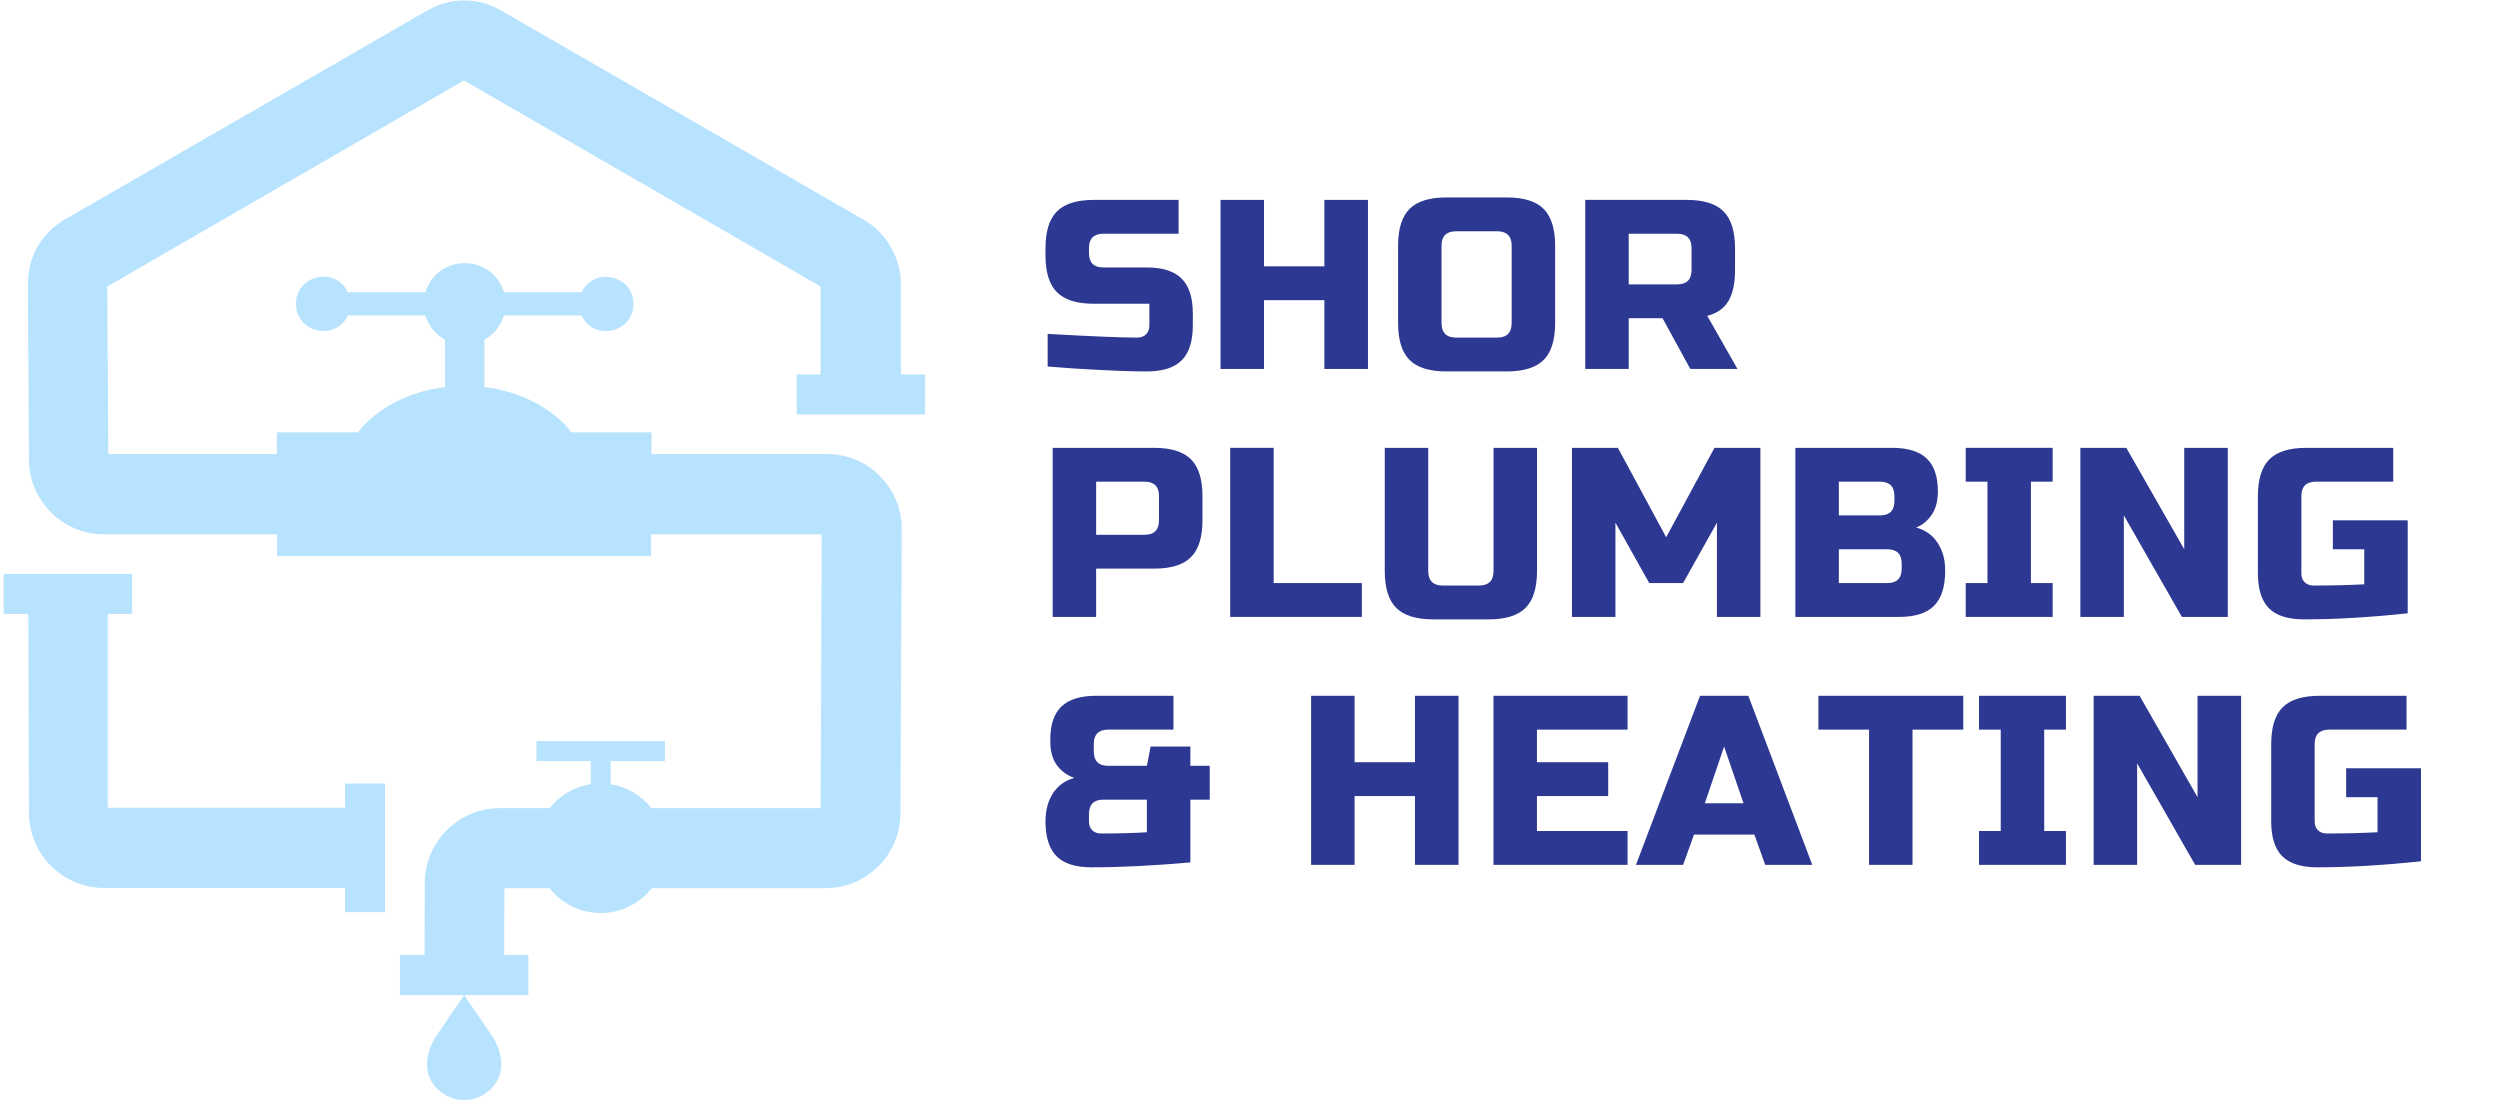 <svg xmlns="http://www.w3.org/2000/svg" xmlns:xlink="http://www.w3.org/1999/xlink" width="508" zoomAndPan="magnify" viewBox="0 0 381 169.5" height="226" preserveAspectRatio="xMidYMid meet" version="1.0"><defs><g/><clipPath id="4d5622a928"><path d="M 0.559 0 L 141 0 L 141 168 L 0.559 168 Z M 0.559 0 " clip-rule="nonzero"/></clipPath></defs><g clip-path="url(#4d5622a928)"><path fill="#b8e3ff" d="M 125.062 57.004 L 125.062 43.664 L 97.918 27.98 L 70.703 12.262 L 43.492 27.98 L 16.344 43.664 L 16.512 69.203 L 42.184 69.203 L 42.184 65.883 L 54.551 65.883 C 57.367 62.266 62.191 59.684 67.82 58.98 L 67.82 51.773 C 66.414 51.004 65.309 49.664 64.84 48.09 L 53.008 48.09 C 51.133 52.043 45.102 50.703 45.102 46.312 C 45.102 41.891 51.133 40.547 53.008 44.535 L 64.84 44.535 C 66.617 38.637 75.027 38.637 76.805 44.535 L 88.633 44.535 C 90.543 40.582 96.543 41.922 96.543 46.312 C 96.543 50.738 90.512 52.078 88.633 48.09 L 76.805 48.09 C 76.336 49.664 75.262 50.973 73.82 51.773 L 73.82 58.98 C 79.449 59.684 84.277 62.266 87.094 65.883 L 99.293 65.883 L 99.293 69.203 L 126.035 69.203 C 127.578 69.203 129.02 69.504 130.426 70.074 C 131.801 70.645 133.039 71.48 134.113 72.586 C 135.184 73.66 136.023 74.898 136.59 76.309 C 137.16 77.68 137.43 79.156 137.43 80.699 L 137.227 123.965 C 137.227 127.113 135.922 129.961 133.879 132.008 C 131.801 134.086 128.949 135.359 125.832 135.359 L 99.324 135.359 C 97.516 137.672 94.699 139.145 91.551 139.145 C 88.398 139.145 85.586 137.672 83.773 135.359 L 76.871 135.359 L 76.836 145.547 L 80.523 145.547 L 80.523 151.645 L 70.738 151.645 L 74.859 157.68 C 76.668 160.324 77.141 163.645 74.859 165.922 C 72.582 168.203 68.895 168.203 66.617 165.922 C 64.336 163.645 64.805 160.324 66.617 157.68 L 70.738 151.645 L 60.953 151.645 L 60.953 145.547 L 64.707 145.547 L 64.738 134.555 C 64.738 131.402 66.047 128.555 68.09 126.512 C 70.168 124.434 73.016 123.16 76.133 123.16 L 83.773 123.16 C 85.281 121.25 87.496 119.875 90.043 119.508 L 90.043 115.988 L 81.762 115.988 L 81.762 112.938 C 88.934 112.938 94.164 112.938 101.336 112.938 L 101.336 115.988 L 93.059 115.988 L 93.059 119.508 C 95.57 119.91 97.781 121.25 99.293 123.16 L 125.062 123.16 L 125.23 81.434 L 99.223 81.434 L 99.223 84.754 L 42.219 84.754 L 42.219 81.434 L 15.809 81.434 C 12.691 81.434 9.844 80.16 7.766 78.082 C 5.723 76.039 4.414 73.191 4.414 70.039 L 4.246 43.328 C 4.246 41.254 4.75 39.273 5.723 37.598 C 6.691 35.891 8.133 34.449 9.945 33.41 L 37.492 17.523 L 65.039 1.641 C 66.852 0.602 68.793 0.062 70.738 0.062 C 72.68 0.062 74.66 0.602 76.434 1.641 L 103.984 17.523 L 131.531 33.445 L 131.566 33.445 C 133.34 34.449 134.75 35.891 135.754 37.633 C 136.758 39.375 137.297 41.285 137.297 43.328 L 137.297 57.07 L 140.98 57.07 L 140.98 63.172 L 121.41 63.172 L 121.41 57.07 L 125.062 57.07 Z M 58.672 119.406 L 52.574 119.406 L 52.574 123.094 L 16.414 123.094 L 16.414 93.566 L 20.133 93.566 L 20.133 87.469 L 0.559 87.469 L 0.559 93.566 L 4.312 93.566 L 4.414 123.93 C 4.449 127.082 5.723 129.93 7.766 131.973 C 9.844 134.02 12.691 135.324 15.809 135.324 L 52.574 135.324 L 52.574 139.012 L 58.672 139.012 Z M 125.465 43.898 Z M 125.465 43.898 " fill-opacity="1" fill-rule="evenodd"/></g><g fill="#2c3892" fill-opacity="1"><g transform="translate(158.224, 56.23)"><g><path d="M 1.438 -5.344 C 8.156 -4.969 12.707 -4.781 15.094 -4.781 C 15.656 -4.781 16.102 -4.945 16.438 -5.281 C 16.77 -5.613 16.938 -6.062 16.938 -6.625 L 16.938 -9.938 L 8.469 -9.938 C 5.895 -9.938 4.023 -10.52 2.859 -11.688 C 1.691 -12.852 1.109 -14.723 1.109 -17.297 L 1.109 -18.406 C 1.109 -20.977 1.691 -22.848 2.859 -24.016 C 4.023 -25.18 5.895 -25.766 8.469 -25.766 L 21.391 -25.766 L 21.391 -20.609 L 9.938 -20.609 C 8.469 -20.609 7.734 -19.875 7.734 -18.406 L 7.734 -17.672 C 7.734 -16.203 8.469 -15.469 9.938 -15.469 L 16.562 -15.469 C 18.969 -15.469 20.734 -14.898 21.859 -13.766 C 22.992 -12.641 23.562 -10.875 23.562 -8.469 L 23.562 -6.625 C 23.562 -4.219 22.992 -2.445 21.859 -1.312 C 20.734 -0.188 18.969 0.375 16.562 0.375 C 15.312 0.375 13.988 0.348 12.594 0.297 L 9.203 0.141 C 6.703 0.023 4.113 -0.145 1.438 -0.375 Z M 1.438 -5.344 "/></g></g></g><g fill="#2c3892" fill-opacity="1"><g transform="translate(183.806, 56.23)"><g><path d="M 24.672 0 L 18.031 0 L 18.031 -10.484 L 8.828 -10.484 L 8.828 0 L 2.203 0 L 2.203 -25.766 L 8.828 -25.766 L 8.828 -15.641 L 18.031 -15.641 L 18.031 -25.766 L 24.672 -25.766 Z M 24.672 0 "/></g></g></g><g fill="#2c3892" fill-opacity="1"><g transform="translate(211.597, 56.23)"><g><path d="M 18.781 -18.781 C 18.781 -20.25 18.039 -20.984 16.562 -20.984 L 10.312 -20.984 C 8.832 -20.984 8.094 -20.25 8.094 -18.781 L 8.094 -7 C 8.094 -5.52 8.832 -4.781 10.312 -4.781 L 16.562 -4.781 C 18.039 -4.781 18.781 -5.52 18.781 -7 Z M 25.406 -7 C 25.406 -4.414 24.82 -2.539 23.656 -1.375 C 22.488 -0.207 20.613 0.375 18.031 0.375 L 8.828 0.375 C 6.254 0.375 4.383 -0.207 3.219 -1.375 C 2.051 -2.539 1.469 -4.414 1.469 -7 L 1.469 -18.781 C 1.469 -21.352 2.051 -23.223 3.219 -24.391 C 4.383 -25.555 6.254 -26.141 8.828 -26.141 L 18.031 -26.141 C 20.613 -26.141 22.488 -25.555 23.656 -24.391 C 24.82 -23.223 25.406 -21.352 25.406 -18.781 Z M 25.406 -7 "/></g></g></g><g fill="#2c3892" fill-opacity="1"><g transform="translate(239.388, 56.23)"><g><path d="M 2.203 -25.766 L 17.672 -25.766 C 20.242 -25.766 22.113 -25.18 23.281 -24.016 C 24.445 -22.848 25.031 -20.977 25.031 -18.406 L 25.031 -15.094 C 25.031 -13.051 24.691 -11.469 24.016 -10.344 C 23.348 -9.219 22.273 -8.469 20.797 -8.094 L 25.406 0 L 18.219 0 L 13.984 -7.734 L 8.828 -7.734 L 8.828 0 L 2.203 0 Z M 18.406 -18.406 C 18.406 -19.875 17.672 -20.609 16.203 -20.609 L 8.828 -20.609 L 8.828 -12.891 L 16.203 -12.891 C 17.672 -12.891 18.406 -13.625 18.406 -15.094 Z M 18.406 -18.406 "/></g></g></g><g fill="#2c3892" fill-opacity="1"><g transform="translate(158.224, 94.017)"><g><path d="M 2.203 -25.766 L 17.672 -25.766 C 20.242 -25.766 22.113 -25.18 23.281 -24.016 C 24.445 -22.848 25.031 -20.977 25.031 -18.406 L 25.031 -14.719 C 25.031 -12.145 24.445 -10.273 23.281 -9.109 C 22.113 -7.941 20.242 -7.359 17.672 -7.359 L 8.828 -7.359 L 8.828 0 L 2.203 0 Z M 18.406 -18.406 C 18.406 -19.875 17.672 -20.609 16.203 -20.609 L 8.828 -20.609 L 8.828 -12.516 L 16.203 -12.516 C 17.672 -12.516 18.406 -13.25 18.406 -14.719 Z M 18.406 -18.406 "/></g></g></g><g fill="#2c3892" fill-opacity="1"><g transform="translate(185.279, 94.017)"><g><path d="M 8.828 -5.156 L 22.266 -5.156 L 22.266 0 L 2.203 0 L 2.203 -25.766 L 8.828 -25.766 Z M 8.828 -5.156 "/></g></g></g><g fill="#2c3892" fill-opacity="1"><g transform="translate(208.836, 94.017)"><g><path d="M 18.781 -25.766 L 25.406 -25.766 L 25.406 -7 C 25.406 -4.414 24.82 -2.539 23.656 -1.375 C 22.488 -0.207 20.613 0.375 18.031 0.375 L 9.578 0.375 C 6.992 0.375 5.117 -0.207 3.953 -1.375 C 2.785 -2.539 2.203 -4.414 2.203 -7 L 2.203 -25.766 L 8.828 -25.766 L 8.828 -7 C 8.828 -5.52 9.566 -4.781 11.047 -4.781 L 16.562 -4.781 C 18.039 -4.781 18.781 -5.52 18.781 -7 Z M 18.781 -25.766 "/></g></g></g><g fill="#2c3892" fill-opacity="1"><g transform="translate(237.363, 94.017)"><g><path d="M 24.297 -14.359 L 19.141 -5.156 L 13.984 -5.156 L 8.828 -14.359 L 8.828 0 L 2.203 0 L 2.203 -25.766 L 9.203 -25.766 L 16.562 -12.141 L 23.922 -25.766 L 30.922 -25.766 L 30.922 0 L 24.297 0 Z M 24.297 -14.359 "/></g></g></g><g fill="#2c3892" fill-opacity="1"><g transform="translate(271.412, 94.017)"><g><path d="M 2.203 -25.766 L 16.938 -25.766 C 19.344 -25.766 21.109 -25.219 22.234 -24.125 C 23.359 -23.039 23.922 -21.379 23.922 -19.141 C 23.922 -17.672 23.602 -16.473 22.969 -15.547 C 22.332 -14.629 21.547 -13.988 20.609 -13.625 C 22.598 -13.082 23.953 -11.754 24.672 -9.641 C 24.91 -8.879 25.031 -8 25.031 -7 C 25.031 -4.594 24.461 -2.82 23.328 -1.688 C 22.203 -0.562 20.438 0 18.031 0 L 2.203 0 Z M 18.406 -8.094 C 18.406 -9.57 17.672 -10.312 16.203 -10.312 L 8.828 -10.312 L 8.828 -5.156 L 16.203 -5.156 C 17.672 -5.156 18.406 -5.891 18.406 -7.359 Z M 17.297 -18.406 C 17.297 -19.875 16.562 -20.609 15.094 -20.609 L 8.828 -20.609 L 8.828 -15.469 L 15.094 -15.469 C 16.562 -15.469 17.297 -16.203 17.297 -17.672 Z M 17.297 -18.406 "/></g></g></g><g fill="#2c3892" fill-opacity="1"><g transform="translate(298.466, 94.017)"><g><path d="M 14.359 0 L 1.109 0 L 1.109 -5.156 L 4.422 -5.156 L 4.422 -20.609 L 1.109 -20.609 L 1.109 -25.766 L 14.359 -25.766 L 14.359 -20.609 L 11.047 -20.609 L 11.047 -5.156 L 14.359 -5.156 Z M 14.359 0 "/></g></g></g><g fill="#2c3892" fill-opacity="1"><g transform="translate(314.846, 94.017)"><g><path d="M 24.672 0 L 17.672 0 L 8.828 -15.469 L 8.828 0 L 2.203 0 L 2.203 -25.766 L 9.203 -25.766 L 18.031 -10.312 L 18.031 -25.766 L 24.672 -25.766 Z M 24.672 0 "/></g></g></g><g fill="#2c3892" fill-opacity="1"><g transform="translate(342.637, 94.017)"><g><path d="M 24.297 -0.547 C 18.555 0.066 13.281 0.375 8.469 0.375 C 6.062 0.375 4.289 -0.188 3.156 -1.312 C 2.031 -2.445 1.469 -4.219 1.469 -6.625 L 1.469 -18.406 C 1.469 -20.977 2.051 -22.848 3.219 -24.016 C 4.383 -25.18 6.254 -25.766 8.828 -25.766 L 22.094 -25.766 L 22.094 -20.609 L 10.312 -20.609 C 8.832 -20.609 8.094 -19.875 8.094 -18.406 L 8.094 -6.625 C 8.094 -6.062 8.258 -5.613 8.594 -5.281 C 8.926 -4.945 9.375 -4.781 9.938 -4.781 C 12.758 -4.781 15.336 -4.844 17.672 -4.969 L 17.672 -10.312 L 12.891 -10.312 L 12.891 -14.719 L 24.297 -14.719 Z M 24.297 -0.547 "/></g></g></g><g fill="#2c3892" fill-opacity="1"><g transform="translate(158.224, 131.804)"><g><path d="M 23.188 -0.375 C 17.613 0.125 12.582 0.375 8.094 0.375 C 5.688 0.375 3.922 -0.188 2.797 -1.312 C 1.672 -2.445 1.109 -4.219 1.109 -6.625 C 1.109 -8.488 1.57 -10.035 2.5 -11.266 C 3.238 -12.242 4.242 -12.906 5.516 -13.25 C 4.41 -13.625 3.52 -14.27 2.844 -15.188 C 2.176 -16.102 1.844 -17.301 1.844 -18.781 L 1.844 -19.141 C 1.844 -21.379 2.406 -23.039 3.531 -24.125 C 4.664 -25.219 6.43 -25.766 8.828 -25.766 L 20.609 -25.766 L 20.609 -20.609 L 10.672 -20.609 C 9.203 -20.609 8.469 -19.875 8.469 -18.406 L 8.469 -17.297 C 8.469 -15.828 9.203 -15.094 10.672 -15.094 L 16.562 -15.094 L 17.125 -18.031 L 23.188 -18.031 L 23.188 -15.094 L 26.141 -15.094 L 26.141 -9.938 L 23.188 -9.938 Z M 9.578 -4.781 C 12.273 -4.781 14.602 -4.844 16.562 -4.969 L 16.562 -9.938 L 9.938 -9.938 C 8.469 -9.938 7.734 -9.203 7.734 -7.734 L 7.734 -6.625 C 7.734 -6.062 7.895 -5.613 8.219 -5.281 C 8.551 -4.945 9.004 -4.781 9.578 -4.781 Z M 9.578 -4.781 "/></g></g></g><g fill="#2c3892" fill-opacity="1"><g transform="translate(185.647, 131.804)"><g/></g></g><g fill="#2c3892" fill-opacity="1"><g transform="translate(197.61, 131.804)"><g><path d="M 24.672 0 L 18.031 0 L 18.031 -10.484 L 8.828 -10.484 L 8.828 0 L 2.203 0 L 2.203 -25.766 L 8.828 -25.766 L 8.828 -15.641 L 18.031 -15.641 L 18.031 -25.766 L 24.672 -25.766 Z M 24.672 0 "/></g></g></g><g fill="#2c3892" fill-opacity="1"><g transform="translate(225.4, 131.804)"><g><path d="M 22.641 0 L 2.203 0 L 2.203 -25.766 L 22.641 -25.766 L 22.641 -20.609 L 8.828 -20.609 L 8.828 -15.641 L 19.688 -15.641 L 19.688 -10.484 L 8.828 -10.484 L 8.828 -5.156 L 22.641 -5.156 Z M 22.641 0 "/></g></g></g><g fill="#2c3892" fill-opacity="1"><g transform="translate(249.694, 131.804)"><g><path d="M 6.812 0 L -0.375 0 L 9.391 -25.766 L 16.75 -25.766 L 26.5 0 L 19.328 0 L 17.672 -4.609 L 8.469 -4.609 Z M 10.125 -9.391 L 16.016 -9.391 L 13.062 -18.031 Z M 10.125 -9.391 "/></g></g></g><g fill="#2c3892" fill-opacity="1"><g transform="translate(276.749, 131.804)"><g><path d="M 14.719 0 L 8.094 0 L 8.094 -20.609 L 0.375 -20.609 L 0.375 -25.766 L 22.453 -25.766 L 22.453 -20.609 L 14.719 -20.609 Z M 14.719 0 "/></g></g></g><g fill="#2c3892" fill-opacity="1"><g transform="translate(300.491, 131.804)"><g><path d="M 14.359 0 L 1.109 0 L 1.109 -5.156 L 4.422 -5.156 L 4.422 -20.609 L 1.109 -20.609 L 1.109 -25.766 L 14.359 -25.766 L 14.359 -20.609 L 11.047 -20.609 L 11.047 -5.156 L 14.359 -5.156 Z M 14.359 0 "/></g></g></g><g fill="#2c3892" fill-opacity="1"><g transform="translate(316.871, 131.804)"><g><path d="M 24.672 0 L 17.672 0 L 8.828 -15.469 L 8.828 0 L 2.203 0 L 2.203 -25.766 L 9.203 -25.766 L 18.031 -10.312 L 18.031 -25.766 L 24.672 -25.766 Z M 24.672 0 "/></g></g></g><g fill="#2c3892" fill-opacity="1"><g transform="translate(344.662, 131.804)"><g><path d="M 24.297 -0.547 C 18.555 0.066 13.281 0.375 8.469 0.375 C 6.062 0.375 4.289 -0.188 3.156 -1.312 C 2.031 -2.445 1.469 -4.219 1.469 -6.625 L 1.469 -18.406 C 1.469 -20.977 2.051 -22.848 3.219 -24.016 C 4.383 -25.18 6.254 -25.766 8.828 -25.766 L 22.094 -25.766 L 22.094 -20.609 L 10.312 -20.609 C 8.832 -20.609 8.094 -19.875 8.094 -18.406 L 8.094 -6.625 C 8.094 -6.062 8.258 -5.613 8.594 -5.281 C 8.926 -4.945 9.375 -4.781 9.938 -4.781 C 12.758 -4.781 15.336 -4.844 17.672 -4.969 L 17.672 -10.312 L 12.891 -10.312 L 12.891 -14.719 L 24.297 -14.719 Z M 24.297 -0.547 "/></g></g></g></svg>